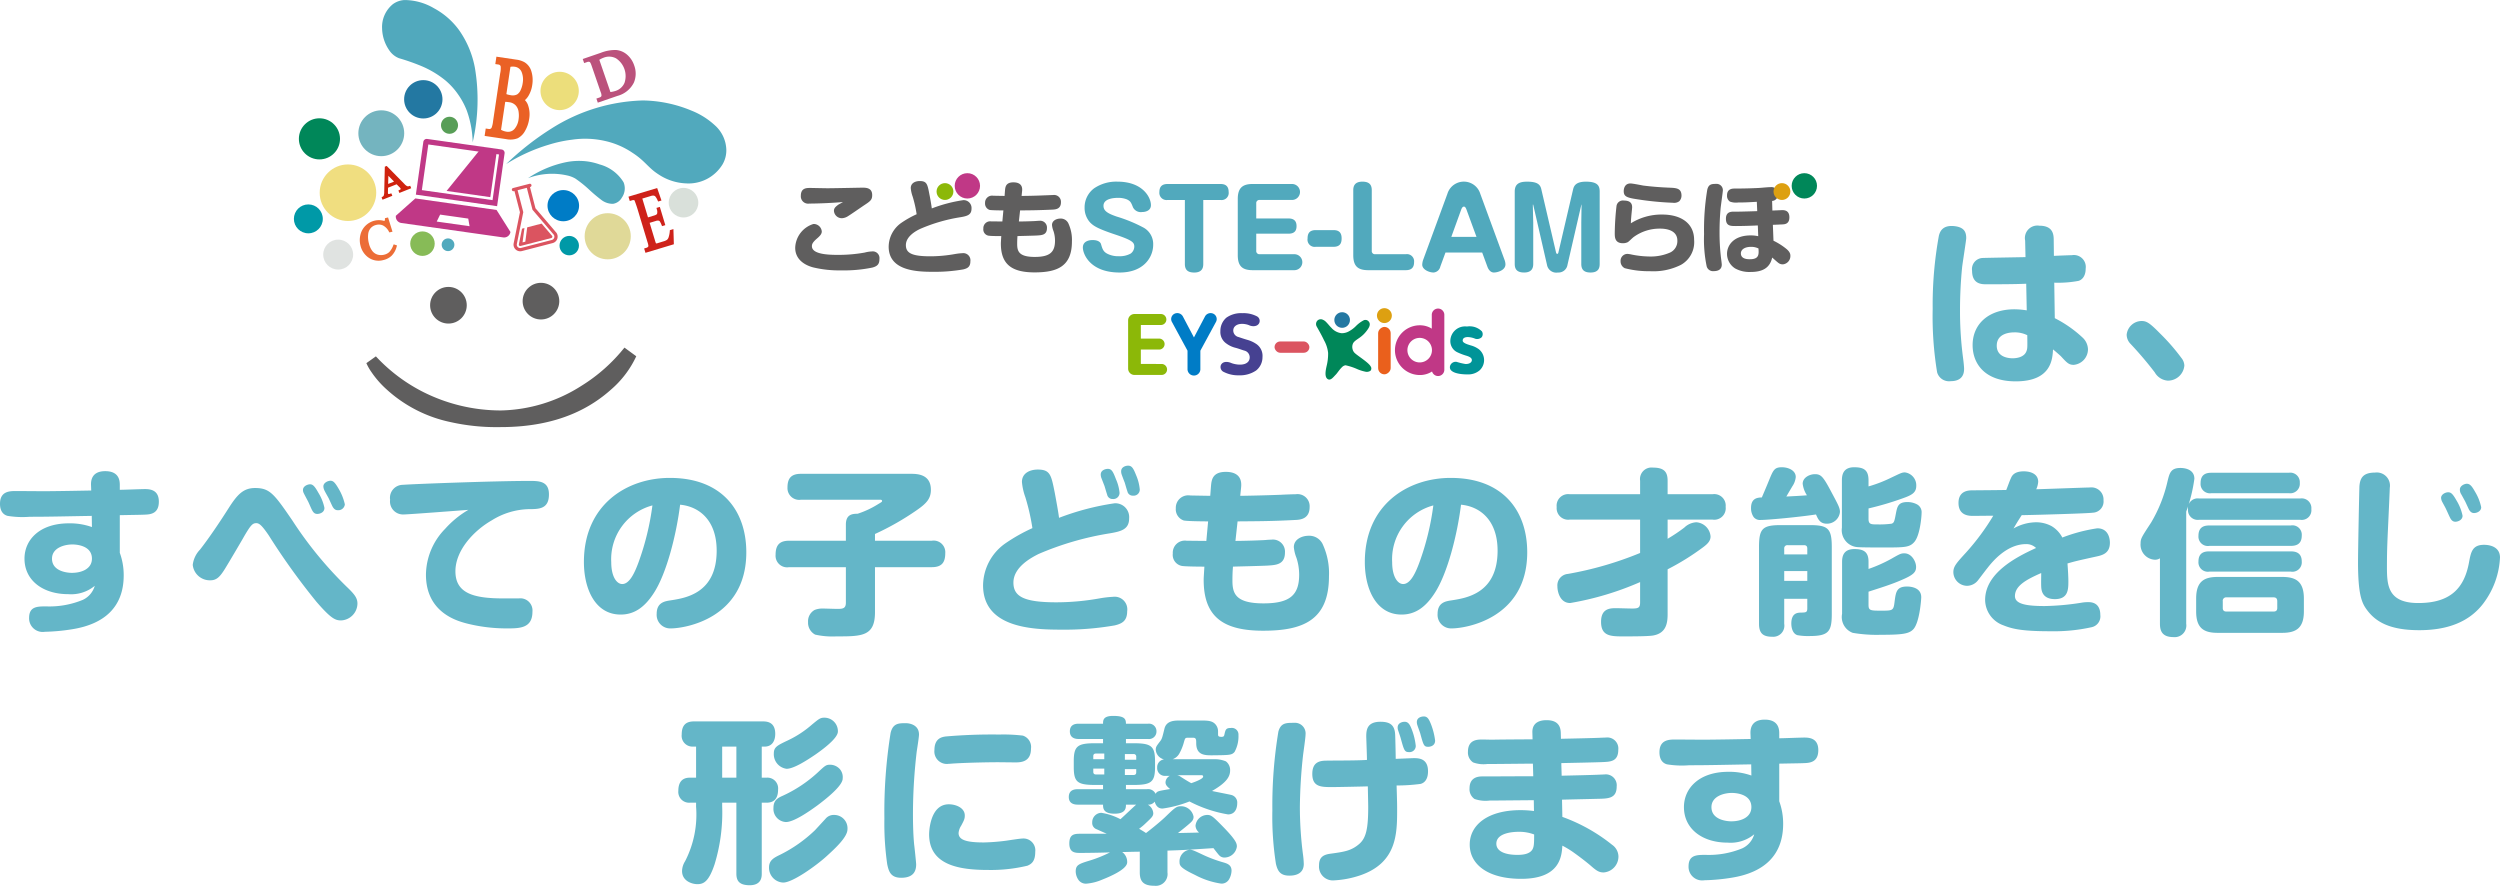<svg xmlns="http://www.w3.org/2000/svg" width="281.72" height="99.814" viewBox="0 0 281.72 99.814">
  <g id="catch" transform="translate(-47.04 -2716.166)">
    <path id="Path_6739" data-name="Path 6739" d="M87.29-12.86c-.78.02-4.66.08-4.88.1a1.252,1.252,0,0,0-1.14,1.44c0,1.52,1.1,1.52,1.6,1.52,1.4,0,3.1,0,4.5-.06l.06,3a9.2,9.2,0,0,0-1.38-.12c-2.92,0-4.72,1.66-4.72,4.04,0,2.02,1.3,4.08,4.86,4.08,4,0,4.14-2.48,4.2-3.6.16.12.82.7.88.76.7.76.9.98,1.46.98a1.765,1.765,0,0,0,1.6-1.76,1.887,1.887,0,0,0-.66-1.36,13.469,13.469,0,0,0-3.08-2.14l-.06-4a12.315,12.315,0,0,0,2.72-.2c.26-.06.82-.38.82-1.38a1.342,1.342,0,0,0-1.54-1.52c-.08,0-1.72.06-2.04.08l-.02-1.72c0-.62-.02-1.68-1.62-1.68a1.408,1.408,0,0,0-1.6,1.68Zm.2,8.8c.02,1.4.02,1.52-.1,1.82-.26.68-1.14.78-1.54.78-.3,0-1.8-.04-1.8-1.42,0-1.4,1.5-1.5,1.98-1.5A3.16,3.16,0,0,1,87.49-4.06ZM79.37-16.34c-1.36-.18-1.7.52-1.84,1.06a43.4,43.4,0,0,0-.7,8.26,38.718,38.718,0,0,0,.5,7.14,1.393,1.393,0,0,0,1.52,1c.94,0,1.52-.42,1.52-1.38,0-.24-.06-.82-.12-1.26a40.187,40.187,0,0,1-.34-5.36c0-1.62.08-3.26.24-4.86.06-.52.46-3.02.46-3.26C80.61-15.72,80.35-16.2,79.37-16.34ZM105.19-.64a1.422,1.422,0,0,0-.32-.84,23.125,23.125,0,0,0-2.42-2.78c-1.18-1.2-1.52-1.4-2.08-1.4a1.709,1.709,0,0,0-1.68,1.54,1.5,1.5,0,0,0,.46,1.06,41.631,41.631,0,0,1,2.7,3.18,1.84,1.84,0,0,0,1.48.94A1.856,1.856,0,0,0,105.19-.64ZM-127.46,16.22c2.16-.04,2.4-.04,2.8-.06.68-.02,1.6-.12,1.6-1.46,0-1.28-.9-1.42-1.56-1.42-.42,0-2.4.08-2.84.08v-.5c0-.42,0-1.6-1.64-1.6s-1.62,1.22-1.6,1.64l.02.54c-2.16.04-3.04.06-5.2.08-.48,0-2.76-.02-3.28-.02-.72,0-1.8.02-1.8,1.44,0,1.02.56,1.28.86,1.36a10.371,10.371,0,0,0,2.5.1c2.18,0,3.44-.04,6.98-.1l.02,1.26a7.366,7.366,0,0,0-2.6-.42c-3.28,0-5,1.84-5,3.98,0,2.44,2.06,4,4.92,4a4.169,4.169,0,0,0,3-.94,2.506,2.506,0,0,1-1.34,1.58,9.9,9.9,0,0,1-4.12.74c-1.02,0-1.94,0-1.94,1.3a1.532,1.532,0,0,0,1.78,1.56,21.971,21.971,0,0,0,3.04-.28c3.7-.58,5.84-2.54,5.84-6.08a7.347,7.347,0,0,0-.44-2.54Zm-5.4,6.5c-.5,0-2.24-.16-2.24-1.6,0-1.22,1.4-1.6,2.3-1.6.32,0,2.2.06,2.2,1.6C-130.6,22.26-131.74,22.72-132.86,22.72Zm20.64-9.56c-1.3,0-1.98.72-2.92,2.18-1.1,1.74-2.34,3.56-3.28,4.76a3,3,0,0,0-.82,1.72,1.935,1.935,0,0,0,1.98,1.74c.7,0,1.08-.38,1.64-1.28.46-.74,1.76-2.96,1.98-3.34.9-1.58,1.12-1.82,1.56-1.82.32,0,.62.22,1.42,1.4a76.258,76.258,0,0,0,5.36,7.46c1.66,1.92,2.14,2.1,2.78,2.1a1.928,1.928,0,0,0,1.84-1.9c0-.66-.38-1.1-1.26-1.94a43.224,43.224,0,0,1-6.06-7.4C-110.08,13.8-110.56,13.16-112.22,13.16Zm6,1.56c.06.12.34.78.42.92.14.26.28.44.6.44.24,0,.8-.14.8-.68a5.218,5.218,0,0,0-.68-1.7c-.4-.72-.62-.96-.94-.96-.26,0-.8.2-.8.64a.773.773,0,0,0,.08.34C-106.66,13.9-106.3,14.56-106.22,14.72Zm2.3-.4c.06.12.36.8.44.94.22.4.48.4.58.4a.737.737,0,0,0,.8-.66,5.981,5.981,0,0,0-.7-1.76c-.42-.72-.62-.9-.92-.9-.28,0-.8.22-.8.64a1.053,1.053,0,0,0,.08.36C-104.4,13.48-104,14.16-103.92,14.32Zm15.74,1.3a10.864,10.864,0,0,0-2.62,2.14,7.5,7.5,0,0,0-2.16,5.16c0,4.32,3.58,5.24,4.66,5.52a18.332,18.332,0,0,0,4.44.54c1.44,0,2.9,0,2.9-1.88a1.37,1.37,0,0,0-1.54-1.5h-1.72c-3.36,0-5.42-.56-5.42-3.06,0-2.34,2.04-4.56,4.1-5.74a8.2,8.2,0,0,1,4.22-1.26c1.14,0,2.22-.04,2.22-1.66,0-1.52-1.14-1.52-2.24-1.52-3.88,0-13.38.36-14.22.44A1.461,1.461,0,0,0-97,14.48a1.467,1.467,0,0,0,1.52,1.66C-94.96,16.14-89.24,15.7-88.18,15.62Zm23.86-.58c2.14.2,4.12,1.74,4.12,5.18,0,4.82-3.52,5.34-5.2,5.6-.66.1-1.56.24-1.56,1.52a1.528,1.528,0,0,0,1.6,1.64c1.56,0,8.5-1.1,8.5-8.58,0-4.68-2.74-8.38-8.62-8.38-4.84,0-9.68,3.02-9.68,9.48,0,2.98,1.24,5.92,4.14,5.92,1.52,0,2.7-.8,3.76-2.46C-65.84,22.76-64.74,18.42-64.32,15.04Zm-3.12.08A30.026,30.026,0,0,1-69,21.52c-.44,1.2-1.02,2.46-1.84,2.46-.62,0-1.24-.82-1.24-2.46A6.272,6.272,0,0,1-67.44,15.12Zm25.08,6.96h6.4c1.08,0,1.52-.48,1.52-1.58a1.31,1.31,0,0,0-1.52-1.4h-6.4v-.76a30.317,30.317,0,0,0,4.7-2.68c1.1-.76,1.6-1.3,1.6-2.3,0-1.8-1.62-1.8-2.26-1.8H-50.7c-1.04,0-1.52.44-1.52,1.54a1.321,1.321,0,0,0,1.52,1.38h8.92c.06,0,.22,0,.22.14,0,.08-.04.12-.42.34a10.349,10.349,0,0,1-2.34,1.1c-.58,0-1.32.06-1.32,1.22V19.1h-6.4c-1.08,0-1.52.5-1.52,1.58a1.306,1.306,0,0,0,1.52,1.4h6.4v4c0,.7-.4.7-1.02.7-.22,0-1.36-.04-1.62-.04a2.344,2.344,0,0,0-.88.16,1.449,1.449,0,0,0-.74,1.36,1.514,1.514,0,0,0,.8,1.42,8.887,8.887,0,0,0,2.38.2c2.88,0,4.36,0,4.36-2.72Zm20.74-5.56c-.06-.56-.36-2.18-.48-2.82-.4-2-.5-2.62-1.92-2.62-.82,0-1.78.36-1.78,1.4a6.7,6.7,0,0,0,.38,1.7,24.286,24.286,0,0,1,.8,3.5,19.476,19.476,0,0,0-3.08,1.74,5.859,5.859,0,0,0-2.48,4.7c0,4.76,5.48,5,8.76,5a32.87,32.87,0,0,0,6.08-.48c.82-.2,1.4-.5,1.4-1.6a1.426,1.426,0,0,0-1.6-1.62,12.347,12.347,0,0,0-1.42.16,27.891,27.891,0,0,1-4.92.46c-3.64,0-4.88-.62-4.88-2.22,0-1.78,2.08-2.84,2.82-3.22a33.677,33.677,0,0,1,8.08-2.34c1.28-.22,2.14-.46,2.14-1.68a1.562,1.562,0,0,0-1.64-1.7A29.137,29.137,0,0,0-21.62,16.52Zm5.12-3.6c.04.12.24.82.3.98a.617.617,0,0,0,.64.5.7.7,0,0,0,.76-.7,4.855,4.855,0,0,0-.4-1.52c-.32-.84-.48-1.18-.92-1.18-.22,0-.8.12-.8.64a1.231,1.231,0,0,0,.06.36C-16.8,12.14-16.56,12.78-16.5,12.92Zm2.28-.38c.04.12.24.84.3.98a.608.608,0,0,0,.64.5.688.688,0,0,0,.76-.68,5.231,5.231,0,0,0-.42-1.64c-.3-.76-.48-1.06-.9-1.06-.22,0-.78.12-.78.64a1.056,1.056,0,0,0,.06.36C-14.52,11.76-14.28,12.4-14.22,12.54ZM-1.5,16.92c2.36-.02,3.88-.02,6.5-.16.54-.02,1.62-.1,1.62-1.46a1.365,1.365,0,0,0-1.56-1.44c-.24,0-1.38.04-1.64.06-2.08.08-4.32.12-4.62.12l.1-.96c.14-1.34-.72-1.74-1.72-1.74-1.54,0-1.62.94-1.68,1.66l-.08,1.04c-.1,0-2.24-.04-2.26-.04a1.4,1.4,0,0,0-1.62,1.44,1.33,1.33,0,0,0,.9,1.38c.38.08,2.14.1,2.74.1l-.2,2.2c-.32,0-1.86-.02-2.22-.02A1.362,1.362,0,0,0-8.8,20.54a1.264,1.264,0,0,0,1.2,1.42c.42.04,1.56.06,2.36.06-.06,1-.08,1.26-.08,1.5,0,4.22,2.28,5.72,6.7,5.72,4.46,0,7.42-1.16,7.42-6.14a7.8,7.8,0,0,0-.66-3.5A1.671,1.671,0,0,0,6.5,18.54c-.72,0-1.66.38-1.66,1.28a4.34,4.34,0,0,0,.3,1.22,6.173,6.173,0,0,1,.3,1.88c0,2.3-1.04,3.24-4.02,3.24-3.18,0-3.5-1.14-3.5-2.58,0-.6.02-1.06.06-1.56.56-.02,3.3-.08,3.92-.12.96-.06,1.94-.12,1.94-1.48A1.358,1.358,0,0,0,2.3,18.98c-.16,0-.48.02-.66.04-1,.06-2.8.1-3.38.1Zm25.18-1.88c2.14.2,4.12,1.74,4.12,5.18,0,4.82-3.52,5.34-5.2,5.6-.66.1-1.56.24-1.56,1.52a1.528,1.528,0,0,0,1.6,1.64c1.56,0,8.5-1.1,8.5-8.58,0-4.68-2.74-8.38-8.62-8.38-4.84,0-9.68,3.02-9.68,9.48,0,2.98,1.24,5.92,4.14,5.92,1.52,0,2.7-.8,3.76-2.46C22.16,22.76,23.26,18.42,23.68,15.04Zm-3.12.08A30.026,30.026,0,0,1,19,21.52c-.44,1.2-1.02,2.46-1.84,2.46-.62,0-1.24-.82-1.24-2.46A6.272,6.272,0,0,1,20.56,15.12Zm26.4,7.2a27.88,27.88,0,0,0,4.02-2.5c.48-.36.82-.7.82-1.2a1.73,1.73,0,0,0-1.6-1.6,2.1,2.1,0,0,0-1.36.6,19.145,19.145,0,0,1-1.88,1.26V16.72h5.06a1.292,1.292,0,0,0,1.48-1.44,1.291,1.291,0,0,0-1.48-1.42H46.96V12.34c0-.96-.36-1.48-1.64-1.48a1.3,1.3,0,0,0-1.46,1.48v1.52H35.94a1.3,1.3,0,0,0-1.48,1.44,1.3,1.3,0,0,0,1.48,1.42h7.92v3.76a38.9,38.9,0,0,1-8.14,2.36,1.293,1.293,0,0,0-1.18,1.4c0,.62.3,1.88,1.44,1.88a33.724,33.724,0,0,0,7.88-2.36v2.28c0,.6-.18.7-.9.7-.26,0-1.54-.04-1.84-.04-.72,0-1.66.08-1.66,1.54,0,1.64,1.12,1.64,2.58,1.64.78,0,2.7,0,3.28-.1,1.38-.24,1.64-1.24,1.64-2.36ZM62.7,25.64v1.08c0,.46-.16.46-.66.48-.42,0-1.14.02-1.14,1.24,0,.4.12,1.12.68,1.3a6.511,6.511,0,0,0,1.36.1c2.14,0,2.52-.48,2.52-2.48V19.82c0-2.1-.42-2.48-2.48-2.48H59.72c-2.08,0-2.46.4-2.46,2.48v8.64c0,1.12.5,1.46,1.5,1.46a1.253,1.253,0,0,0,1.34-1.46V25.64Zm-2.6-5.66a.347.347,0,0,1,.38-.38h1.84c.28,0,.38.14.38.38v.66H60.1Zm2.6,3.64H60.1v-1.1h2.6Zm-5.12-9.4c-.5.02-1.22.08-1.22,1.2a1.759,1.759,0,0,0,.3,1.02.915.915,0,0,0,.8.32c.78,0,4.26-.32,6.22-.62.24.54.46,1.04,1.22,1.04a1.465,1.465,0,0,0,1.48-1.32c0-.44-.18-.78-.92-2.16-.96-1.82-1.2-2.1-1.9-2.1-.6,0-1.38.38-1.38,1.08a3.063,3.063,0,0,0,.48,1.3c-.7.06-1.6.1-2.32.14.24-.42.48-.82.68-1.16a2.208,2.208,0,0,0,.38-1.04c0-.76-.86-1.1-1.56-1.1-.86,0-.98.32-1.48,1.54C58.06,13.1,57.62,14.12,57.58,14.22ZM69.6,15.46a34.114,34.114,0,0,0,3.8-1.12c1.02-.36,1.58-.62,1.58-1.42A1.468,1.468,0,0,0,73.7,11.4c-.34,0-.5.1-1.52.58a15.233,15.233,0,0,1-2.58,1V12.3c0-1.16-.52-1.48-1.62-1.48-1.24,0-1.38.86-1.38,1.48v5.34a1.917,1.917,0,0,0,1.76,2.18c.46.04,2.24.04,2.88.04,2.42,0,2.98,0,3.52-.62.66-.76.82-2.94.82-3.26a1,1,0,0,0-.52-.98A2.339,2.339,0,0,0,74,14.74c-1.08,0-1.16.52-1.32,1.32-.16.86-.2,1.02-.48,1.12a10.467,10.467,0,0,1-1.64.08c-.66,0-.96,0-.96-.62Zm0,9.38c1.3-.42,2.54-.8,3.64-1.28,1.48-.62,1.72-.94,1.72-1.52,0-.56-.48-1.52-1.32-1.52-.38,0-.5.06-1.48.62a16.145,16.145,0,0,1-2.56,1.14v-.82c0-1.16-.62-1.42-1.6-1.42-1.24,0-1.38.84-1.38,1.46v5.84a1.9,1.9,0,0,0,1.2,2.14,16.01,16.01,0,0,0,3.16.22c2.52,0,3.22-.12,3.7-.66.68-.8.86-3.32.86-3.58,0-1.2-1.44-1.2-1.6-1.2-1.18,0-1.26.62-1.4,1.68-.12,1.02-.18,1.04-1.46,1.04-1.24,0-1.48,0-1.48-.64ZM85.12,13.38c-1.18.02-1.44.02-3.78.04-.44,0-1.6.02-1.6,1.42,0,1.46,1.22,1.46,1.66,1.46.32,0,1.9-.02,2.26-.02a26.465,26.465,0,0,1-3.08,4.16c-1.08,1.18-1.42,1.56-1.42,2.2a1.561,1.561,0,0,0,1.52,1.54,1.579,1.579,0,0,0,1.24-.6c.16-.2.88-1.16,1.06-1.38.5-.64,2.14-2.72,4.38-2.72a1.554,1.554,0,0,1,1.12.44c-2.34,1.06-5.74,2.86-5.74,5.86a3.073,3.073,0,0,0,2.08,2.86c1.08.44,2.28.66,5.28.66a19.58,19.58,0,0,0,4.66-.46,1.248,1.248,0,0,0,.96-1.38c0-.74-.3-1.44-1.34-1.44a4.227,4.227,0,0,0-.76.06,28.978,28.978,0,0,1-4.16.38c-2.06,0-3.36-.22-3.36-1.12,0-1.14,1.22-1.84,2.96-2.6,0,.42-.02,1.12,0,1.54.02.32.06,1.4,1.54,1.4,1.52,0,1.52-1.12,1.52-2.04,0-.4-.04-1.2-.1-1.98.92-.26.98-.28,3.16-.76.76-.16,1.62-.36,1.62-1.58,0-.26-.06-1.62-1.42-1.62a18.41,18.41,0,0,0-3.94,1.04,3.251,3.251,0,0,0-1.2-1.28,3.656,3.656,0,0,0-1.76-.44,5.248,5.248,0,0,0-2.54.7c.34-.58.36-.62.92-1.5,2.12-.04,7.54-.2,8.02-.28a1.26,1.26,0,0,0,1.2-1.4,1.363,1.363,0,0,0-1.54-1.44c-.44,0-4.02.14-6.04.2a2.4,2.4,0,0,0,.22-.84c0-.92-.9-1.18-1.62-1.18-1.04,0-1.32.46-1.44.74C85.48,12.4,85.28,13,85.12,13.38Zm33.54,12.24c0-1.96-.94-2.44-2.44-2.44h-7.28c-1.56,0-2.42.54-2.42,2.44v1.44c0,1.86.82,2.42,2.42,2.42h7.28c1.56,0,2.44-.54,2.44-2.42Zm-3,1.06c0,.26-.12.4-.42.4h-5.3c-.3,0-.42-.14-.42-.4v-.76a.384.384,0,0,1,.42-.44h5.3c.32,0,.42.18.42.44ZM105.4,15.82a17.494,17.494,0,0,0,.92-3.7c0-1.22-1.4-1.22-1.58-1.22-1.08,0-1.22.58-1.44,1.48a16.021,16.021,0,0,1-1.86,4.68c-1.06,1.62-1.18,1.8-1.18,2.32a1.7,1.7,0,0,0,1.58,1.86.981.981,0,0,0,.6-.16v7.38c0,.84.28,1.5,1.54,1.5a1.311,1.311,0,0,0,1.42-1.5Zm11.56-2.08a1.074,1.074,0,0,0,1.24-1.16,1.075,1.075,0,0,0-1.24-1.14h-8.7c-.48,0-1.24.08-1.24,1.16a1.056,1.056,0,0,0,1.24,1.14Zm.22,5.94c.52,0,1.24-.12,1.24-1.16a1.056,1.056,0,0,0-1.24-1.14h-9.16c-.48,0-1.24.08-1.24,1.16a1.062,1.062,0,0,0,1.24,1.14Zm0,2.9a1.059,1.059,0,0,0,1.24-1.14c0-1.14-.92-1.14-1.3-1.14h-9.1c-.46,0-1.24.06-1.24,1.14a1.062,1.062,0,0,0,1.24,1.14Zm1.06-5.84a1.086,1.086,0,0,0,1.26-1.2,1.092,1.092,0,0,0-1.26-1.2H106.86a1.1,1.1,0,0,0-1.26,1.22,1.1,1.1,0,0,0,1.26,1.18Zm8.44-5.32c-1.38,0-1.68.64-1.76,1.5-.02.2-.16,7.28-.16,8.58,0,3.66.42,4.6.98,5.36,1,1.38,2.6,2.32,5.92,2.32,3.1,0,5.62-.88,7.24-3.04A9.3,9.3,0,0,0,140.76,21c0-1.4-1.5-1.44-1.8-1.44-1.34,0-1.48.84-1.7,2.02-.54,2.9-2.12,4.54-5.7,4.54-3.46,0-3.54-2.02-3.54-4.08,0-2.12.06-3,.18-5.68.02-.4.14-3.02.14-3.22A1.484,1.484,0,0,0,126.68,11.42Zm8.02,4.16c.1.2.36.8.44.94.2.4.44.44.6.44.22,0,.8-.16.8-.68a5.267,5.267,0,0,0-.66-1.68c-.42-.74-.62-.96-.96-.96-.32,0-.8.24-.8.64a1.357,1.357,0,0,0,.08.34C134.26,14.76,134.62,15.38,134.7,15.58Zm2.12-.94c.06.12.36.78.44.94.22.4.48.4.58.4.34,0,.8-.22.8-.66a5.507,5.507,0,0,0-.68-1.72c-.34-.6-.56-.92-.94-.92-.28,0-.78.24-.78.64a.959.959,0,0,0,.1.46C136.44,13.94,136.74,14.5,136.82,14.64ZM-55.12,42.3h.32c.78,0,1.2-.56,1.2-1.44,0-1.3-.88-1.4-1.38-1.4h-7.78c-.92,0-1.38.44-1.38,1.48a1.217,1.217,0,0,0,1.2,1.36h.42v3.5h-.7c-1.02,0-1.3.7-1.3,1.48a1.218,1.218,0,0,0,1.3,1.34h.7v.44a11.479,11.479,0,0,1-1.24,6.16,2.138,2.138,0,0,0-.34,1.1c0,1.14,1.14,1.48,1.72,1.48.7,0,1.28-.26,1.94-2.22A19.937,19.937,0,0,0-59.58,49v-.38h1.6V56.6c0,.78.28,1.32,1.5,1.32,1.36,0,1.36-.98,1.36-1.32V48.62h.54c1.06,0,1.3-.74,1.3-1.48a1.209,1.209,0,0,0-1.3-1.34h-.54Zm-2.86,3.5h-1.6V42.3h1.6Zm11.44-5.2a1.52,1.52,0,0,0-1.52-1.56c-.46,0-.6.12-1.38.76a11.609,11.609,0,0,1-2.74,1.8c-1.22.58-1.58.76-1.58,1.48a1.653,1.653,0,0,0,1.44,1.72c.82,0,2.32-.98,3.18-1.56C-48.24,42.62-46.54,41.36-46.54,40.6Zm-2.58,11.12a15.747,15.747,0,0,1-3.92,2.76c-.7.34-1.26.62-1.26,1.44a1.666,1.666,0,0,0,1.6,1.7c1.06,0,3.72-1.9,4.92-3,.92-.84,2.32-2.12,2.32-3A1.5,1.5,0,0,0-46.96,50a1.192,1.192,0,0,0-.98.44ZM-46,45.9a1.4,1.4,0,0,0-.3-1.04,1.488,1.488,0,0,0-1.12-.52c-.46,0-.56.1-1.44.92a15.009,15.009,0,0,1-3.9,2.58c-.54.24-1.04.5-1.04,1.36a1.48,1.48,0,0,0,1.4,1.6c.9,0,2.6-1.18,3.56-1.88C-47.88,48.2-46,46.72-46,45.9Zm7.12-6.24c-.8,0-1.46,0-1.72,1.1a56.123,56.123,0,0,0-.7,9.64,32.316,32.316,0,0,0,.32,5.16c.18.86.42,1.52,1.58,1.52,1.52,0,1.68-.92,1.68-1.52,0-.16-.18-1.9-.22-2.18-.14-1.36-.14-2.98-.14-3.64a60.707,60.707,0,0,1,.42-6.86c.04-.28.26-1.64.26-1.94C-37.4,39.8-38.54,39.66-38.88,39.66Zm14.1,2.86a1.343,1.343,0,0,0-.92-1.46,18.444,18.444,0,0,0-2.66-.12,60.563,60.563,0,0,0-6.06.22c-.36.06-1.24.18-1.24,1.52a1.406,1.406,0,0,0,1.6,1.56c.14,0,.54-.04.6-.04,1.7-.1,4.04-.14,4.92-.14.3,0,1.72.02,2.04.02C-25.74,44.08-24.78,43.92-24.78,42.52Zm.48,11.64a1.338,1.338,0,0,0-1.46-1.5c-.26,0-1.52.2-1.8.24a22.991,22.991,0,0,1-2.52.2c-1.98,0-2.86-.28-2.86-1.06a1.8,1.8,0,0,1,.3-.84c.34-.64.4-.78.4-1.14,0-.86-1-1.26-1.8-1.26-2.22,0-2.22,3.36-2.22,3.38,0,3.46,3.34,4.02,6.66,4.02a17.658,17.658,0,0,0,4.42-.48C-24.7,55.52-24.3,55.2-24.3,54.16Zm14.9-.14c1.7-.06,1.86-.06,5.18-.28.08.1.52.68.64.8a.792.792,0,0,0,.64.26,1.418,1.418,0,0,0,1.36-1.24c0-.4-.14-.82-2-2.68C-4.3,50.16-4.52,50-4.9,50a1.346,1.346,0,0,0-1.34,1.22,1.064,1.064,0,0,0,.4.76c-.4.02-.6.02-2.38.06.3-.24.66-.52,1.04-.84.52-.44.72-.6.72-1a1.435,1.435,0,0,0-1.42-1.18c-.52,0-.7.18-1.78,1.22-.76.72-2,1.68-2.16,1.8-.2-.14-.4-.26-.78-.48a6.669,6.669,0,0,0,.74-.62c.68-.64.86-.8.86-1.14a1.2,1.2,0,0,0-.62-.96.88.88,0,0,0,.78-.34c.22.78.72.78.9.78a13.3,13.3,0,0,0,3.02-.8,14.62,14.62,0,0,0,4.34,1.46c1.04,0,1.04-1.14,1.04-1.24a.884.884,0,0,0-.7-.96c-.14-.04-1.8-.36-2.14-.44,1.64-.94,2.04-1.62,2.04-2.32a1.226,1.226,0,0,0-.48-1.02,3.313,3.313,0,0,0-1.38-.24H-8.82a1.4,1.4,0,0,0,.8-.72,5.449,5.449,0,0,0,.44-1.08c.16-.56.16-.62.48-.62h.6c.34,0,.34.24.34.6,0,1.36.94,1.38,1.78,1.38,2-.02,2.22-.02,2.54-.38A3.65,3.65,0,0,0-1.4,41a.749.749,0,0,0-.86-.8c-.56,0-.6.2-.72.72-.04.18-.06.28-.34.28-.38,0-.38-.12-.38-.34v-.3a1.185,1.185,0,0,0-.32-.8c-.34-.36-.8-.4-1.58-.4H-8c-.58,0-1.52,0-1.74.92-.26,1.06-.28,1.16-.52,1.46-.38.5-.46.6-.46.92a1.2,1.2,0,0,0,.94,1.08.879.879,0,0,0-.78.92.872.872,0,0,0,.9.94h.52a.848.848,0,0,0-.48.72c0,.3.18.48.52.76-1.44.24-1.44.24-1.64.54a.925.925,0,0,0-.98-.52h-2.36v-.48h.84c2.04,0,2.44-.34,2.44-2.04v-.62c0-1.74-.44-2.04-2.44-2.04h-.84v-.48h2.48a.843.843,0,0,0,.96-.86.846.846,0,0,0-.96-.86h-2.48c0-.54-.16-.88-1.44-.88-1.14,0-1.14.5-1.14.88h-2.78c-.36,0-.96.1-.96.86,0,.72.56.86.96.86h2.78v.48h-.88c-2,0-2.42.32-2.42,2.04v.62c0,1.72.4,2.04,2.42,2.04h.88v.48h-2.82c-.26,0-1.04,0-1.04.88,0,.86.8.86,1.04.86h2.82c0,.38,0,1.02,1.3,1.02,1.28,0,1.28-.66,1.28-1.02h1.16c-.1.06-1.5,1.4-1.78,1.64a6.878,6.878,0,0,0-2.16-.72,1.057,1.057,0,0,0-1.02,1.08.748.748,0,0,0,.52.78c.3.14.8.36,1.12.5H-19.2c-.72,0-1.26.06-1.26,1.1,0,1.06.68,1.06,1.28,1.06.74,0,2.08-.02,3.3-.06a14.116,14.116,0,0,1-2.28.92c-1.24.38-1.58.5-1.58,1.24a1.724,1.724,0,0,0,.34.98,1.012,1.012,0,0,0,.9.38,5.6,5.6,0,0,0,1.72-.44c2.84-1.12,2.84-1.78,2.84-2a1.374,1.374,0,0,0-.56-1.12c.44,0,.6-.02,1.98-.04v2.34c0,.98.38,1.5,1.64,1.5a1.327,1.327,0,0,0,1.48-1.5Zm-8.36-10.3v-.34c0-.22.12-.3.32-.3h.92v.64Zm1.24,1.72h-.92c-.2,0-.32-.08-.32-.3v-.36h1.24Zm2.32-2.3h.96a.28.28,0,0,1,.32.3v.34H-14.2Zm1.28,1.7v.36c0,.18-.08.3-.32.3h-.96v-.66Zm7.34.68c.06,0,.2,0,.2.16,0,.26-.92.6-1.34.74-.26-.14-.6-.34-1.22-.74a.91.91,0,0,0-.38-.16Zm-2.46,9.8c0,.38.1.66,1.74,1.44a9.05,9.05,0,0,0,2.96.98.971.971,0,0,0,.9-.52,2.07,2.07,0,0,0,.26-.94c0-.64-.48-.8-.88-.92a15.03,15.03,0,0,1-2.32-.86c-1.1-.52-1.24-.58-1.54-.58A1.324,1.324,0,0,0-8.04,55.32Zm24.46-8.64a20.261,20.261,0,0,0,2.72-.18c.82-.24.82-1.2.82-1.42,0-1.46-1.06-1.48-1.6-1.48-.16,0-1.52.06-2.04.08,0-.38-.04-2.26-.06-2.68-.04-1.12-.56-1.5-1.66-1.5-1.48,0-1.6.88-1.6,1.64,0,.14.08,2.24.08,2.66-1.26.08-3.3.06-4.56.08-.88,0-1.6.24-1.6,1.5,0,1.48,1.02,1.48,2.24,1.48.58,0,3.38-.06,4.02-.08,0,.34.04,1.94.04,2.32,0,2.38-.22,3.48-1,4.16-.92.8-1.74.9-3.34,1.12-.78.12-1.2.44-1.2,1.3a1.562,1.562,0,0,0,1.56,1.7,10.979,10.979,0,0,0,3.04-.56c4.14-1.4,4.2-4.64,4.2-7.36C16.48,48.86,16.48,48.64,16.42,46.68ZM4.86,39.62c-.9,0-1.48,0-1.76.98a51.02,51.02,0,0,0-.68,8.88,34.468,34.468,0,0,0,.4,6.02c.2.86.52,1.34,1.52,1.34.42,0,1.62-.06,1.62-1.32a9.692,9.692,0,0,0-.1-1.14,41.938,41.938,0,0,1-.34-5.24,57.337,57.337,0,0,1,.36-5.88c.04-.34.28-1.96.28-2.32A1.2,1.2,0,0,0,4.86,39.62Zm12.04,1.8c.36,1.3.42,1.5.92,1.5a.7.7,0,0,0,.76-.7,7.216,7.216,0,0,0-.46-1.88c-.22-.58-.42-.84-.8-.84-.16,0-.78.08-.78.64a.808.808,0,0,0,.06.34C16.62,40.56,16.84,41.18,16.9,41.42Zm2.18-.62c.38,1.38.42,1.52.92,1.52.06,0,.76-.02.76-.7a7.627,7.627,0,0,0-.48-1.88c-.24-.6-.42-.84-.8-.84-.14,0-.78.06-.78.64a1.109,1.109,0,0,0,.06.34C18.8,40.02,19.04,40.66,19.08,40.8Zm15.9,3.36c.68-.02,4-.08,4.74-.12.82-.04,1.68-.08,1.68-1.38A1.243,1.243,0,0,0,40,41.28c-.14,0-.54.02-.58.02-.64.04-3.78.1-4.48.12l-.02-.7c-.04-1.14-.8-1.4-1.62-1.4-.58,0-1.62.16-1.58,1.4l.02.76c-.66,0-3.82.02-4.54.04-.16,0-.92-.02-1.1-.02-.56,0-1.64,0-1.64,1.38a1.338,1.338,0,0,0,.58,1.2,3.406,3.406,0,0,0,1.6.18h.48c.68,0,3.92-.04,4.66-.04l.04,1.42c-1.6,0-4.16.02-5.76.02-.82,0-1.42.36-1.42,1.34a1.321,1.321,0,0,0,.56,1.2,3.766,3.766,0,0,0,1.7.18c.72,0,4.18-.04,4.98-.04l.02,1.22a11.256,11.256,0,0,0-1.52-.1c-3.7,0-5.72,1.68-5.72,3.88,0,2.24,2.04,3.86,5.8,3.86,4.4,0,4.56-2.56,4.64-3.74a11.026,11.026,0,0,1,1.14.68c.88.62,1.74,1.3,2.08,1.6.68.6.96.74,1.44.74a1.8,1.8,0,0,0,1.66-1.82,1.651,1.651,0,0,0-.72-1.3,19.453,19.453,0,0,0-5.6-3.14l-.04-1.94c.6-.02,3.5-.08,4.14-.1,1.14-.02,2.02-.08,2.02-1.38a1.229,1.229,0,0,0-1.4-1.36c-.14,0-.48.02-.56.02-.6.04-3.58.1-4.24.12ZM31.92,52.2c0,1.06-.02,1.38-.2,1.7-.32.52-1.08.6-1.68.6-1.44,0-2.38-.42-2.38-1.26,0-1.26,1.98-1.34,2.52-1.34A4.758,4.758,0,0,1,31.92,52.2Zm27.62-7.98c2.16-.04,2.4-.04,2.8-.06.68-.02,1.6-.12,1.6-1.46,0-1.28-.9-1.42-1.56-1.42-.42,0-2.4.08-2.84.08v-.5c0-.42,0-1.6-1.64-1.6s-1.62,1.22-1.6,1.64l.02.54c-2.16.04-3.04.06-5.2.08-.48,0-2.76-.02-3.28-.02-.72,0-1.8.02-1.8,1.44,0,1.02.56,1.28.86,1.36a10.371,10.371,0,0,0,2.5.1c2.18,0,3.44-.04,6.98-.1l.02,1.26a7.366,7.366,0,0,0-2.6-.42c-3.28,0-5,1.84-5,3.98,0,2.44,2.06,4,4.92,4a4.169,4.169,0,0,0,3-.94,2.506,2.506,0,0,1-1.34,1.58,9.9,9.9,0,0,1-4.12.74c-1.02,0-1.94,0-1.94,1.3a1.532,1.532,0,0,0,1.78,1.56,21.972,21.972,0,0,0,3.04-.28c3.7-.58,5.84-2.54,5.84-6.08a7.347,7.347,0,0,0-.44-2.54Zm-5.4,6.5c-.5,0-2.24-.16-2.24-1.6,0-1.22,1.4-1.6,2.3-1.6.32,0,2.2.06,2.2,1.6C56.4,50.26,55.26,50.72,54.14,50.72Z" transform="translate(188 2758)" fill="#64b6c8"/>
    <g id="logo" transform="translate(80.158 2716.166)">
      <g id="Group_84" data-name="Group 84" transform="translate(0 0)">
        <path id="Path_415" data-name="Path 415" d="M151.549,565.171A19.412,19.412,0,0,1,156.312,563a14.889,14.889,0,0,1,2.684-.58,10.115,10.115,0,0,1,3.663.137,8.981,8.981,0,0,1,3.114,1.333c1.428.919,1.767,1.676,2.884,2.4a6.036,6.036,0,0,0,3.146,1.055,4.49,4.49,0,0,0,4.133-2.141,3.126,3.126,0,0,0,.426-1.641,3.83,3.83,0,0,0-1.271-2.745,8.524,8.524,0,0,0-2.653-1.672A14.74,14.74,0,0,0,166.966,558a20.235,20.235,0,0,0-10.266,3.137A31.513,31.513,0,0,0,151.549,565.171Z" transform="translate(-127.632 -546.68)" fill="#51a9bd"/>
        <path id="Path_416" data-name="Path 416" d="M157.4,576.014a12.158,12.158,0,0,1,4.305-1.8,7.445,7.445,0,0,1,2.4-.074,7.013,7.013,0,0,1,1.35.333,4.528,4.528,0,0,1,2.7,2.011,1.81,1.81,0,0,1-.2,1.741,1.361,1.361,0,0,1-.995.689,2.115,2.115,0,0,1-1.328-.456,17.777,17.777,0,0,1-1.416-1.2,13.361,13.361,0,0,0-1.494-1.191,3.164,3.164,0,0,0-.875-.34,7.724,7.724,0,0,0-4.451.292Z" transform="translate(-131.005 -555.945)" fill="#51a9bd"/>
        <path id="Path_417" data-name="Path 417" d="M128.768,547.32a21.379,21.379,0,0,0,.253-8.372,10.8,10.8,0,0,0-1.783-4.263,8.41,8.41,0,0,0-2.843-2.478,6.6,6.6,0,0,0-3.289-.919,2.415,2.415,0,0,0-1.33.465,3.312,3.312,0,0,0-1.217,2.739,4.494,4.494,0,0,0,.824,2.485,2.355,2.355,0,0,0,1.078.865,23.958,23.958,0,0,1,2.625.927,11,11,0,0,1,2.634,1.6,8,8,0,0,1,1.362,1.494,8.565,8.565,0,0,1,1.022,1.883A11.257,11.257,0,0,1,128.768,547.32Z" transform="translate(-108.62 -531.284)" fill="#51a9bd"/>
        <path id="Path_418" data-name="Path 418" d="M143.459,623.73l1.333.975a11.164,11.164,0,0,1-2.826,3.739c-2.073,1.851-5.75,4.244-12.45,4.244a23.635,23.635,0,0,1-5.694-.574,15.328,15.328,0,0,1-7.141-3.653,10.683,10.683,0,0,1-1.736-1.98,5.732,5.732,0,0,1-.568-1l1.073-.765a18.975,18.975,0,0,0,5.164,3.93,19.492,19.492,0,0,0,8.93,2.166,17.452,17.452,0,0,0,9.069-2.776A18.929,18.929,0,0,0,143.459,623.73Z" transform="translate(-106.21 -584.559)" fill="#5f5e5e"/>
        <circle id="Ellipse_4" data-name="Ellipse 4" cx="2.065" cy="2.065" r="2.065" transform="translate(15.35 32.332)" fill="#5f5e5e"/>
        <circle id="Ellipse_5" data-name="Ellipse 5" cx="0.717" cy="0.717" r="0.717" transform="translate(16.653 26.864)" fill="#51a9bd"/>
        <circle id="Ellipse_6" data-name="Ellipse 6" cx="1.095" cy="1.095" r="1.095" transform="translate(29.933 26.584)" fill="#0099a7"/>
        <ellipse id="Ellipse_7" data-name="Ellipse 7" cx="1.779" cy="1.758" rx="1.779" ry="1.758" transform="translate(28.579 21.418)" fill="#007cc6"/>
        <circle id="Ellipse_8" data-name="Ellipse 8" cx="0.962" cy="0.962" r="0.962" transform="translate(16.575 13.155)" fill="#589e57"/>
        <circle id="Ellipse_9" data-name="Ellipse 9" cx="2.584" cy="2.584" r="2.584" transform="translate(7.264 12.431)" fill="#74b4bf"/>
        <circle id="Ellipse_10" data-name="Ellipse 10" cx="3.186" cy="3.186" r="3.186" transform="translate(2.907 18.531)" fill="#f0de80"/>
        <circle id="Ellipse_11" data-name="Ellipse 11" cx="2.6" cy="2.6" r="2.6" transform="translate(32.764 24.024)" fill="#e0d998"/>
        <circle id="Ellipse_12" data-name="Ellipse 12" cx="1.667" cy="1.667" r="1.667" transform="translate(42.239 21.173)" fill="#d9e0da"/>
        <circle id="Ellipse_13" data-name="Ellipse 13" cx="2.065" cy="2.065" r="2.065" transform="translate(25.777 31.871)" fill="#5f5e5e"/>
        <circle id="Ellipse_14" data-name="Ellipse 14" cx="1.686" cy="1.686" r="1.686" transform="translate(3.305 27.003)" fill="#e0e3e1"/>
        <circle id="Ellipse_15" data-name="Ellipse 15" cx="1.381" cy="1.381" r="1.381" transform="translate(13.108 26.077)" fill="#87bb57"/>
        <circle id="Ellipse_16" data-name="Ellipse 16" cx="2.161" cy="2.161" r="2.161" transform="translate(12.422 9.029)" fill="#2378a2"/>
        <circle id="Ellipse_17" data-name="Ellipse 17" cx="2.16" cy="2.16" r="2.16" transform="translate(27.787 8.089)" fill="#ecde7b"/>
        <circle id="Ellipse_18" data-name="Ellipse 18" cx="1.629" cy="1.629" r="1.629" transform="translate(0 23.035)" fill="#0099a7"/>
        <circle id="Ellipse_19" data-name="Ellipse 19" cx="2.317" cy="2.317" r="2.317" transform="translate(0.562 13.33)" fill="#008759"/>
        <g id="Group_83" data-name="Group 83" transform="translate(11.484 15.651)">
          <path id="Path_419" data-name="Path 419" d="M128.382,568.553l-.843,5.952,9.155,1.3.843-5.952a.384.384,0,0,0-.327-.435l-8.393-1.189A.385.385,0,0,0,128.382,568.553Zm7.8,6.57-7.967-1.128.729-5.144,7.966,1.128Z" transform="translate(-125.279 -568.222)" fill="#c03886"/>
          <g id="Group_82" data-name="Group 82" transform="translate(0 1.146)">
            <path id="Path_420" data-name="Path 420" d="M133.56,585.363l-9.155-1.3-2.191,1.951h0a.722.722,0,0,0,.614.816l11.481,1.626a.722.722,0,0,0,.816-.614h0Zm-6.743,1.306.383-.784,3.169.449.15.86Z" transform="translate(-122.206 -578.499)" fill="#c03886"/>
            <path id="Path_421" data-name="Path 421" d="M141.326,571.5l-.686,4.847-4.927-.7,3.823-4.718,1.933.274" transform="translate(-129.99 -570.927)" fill="#c03886"/>
          </g>
        </g>
        <path id="Path_422" data-name="Path 422" d="M121.316,577.7a1.034,1.034,0,0,1-.322-.257L119,575.415l-.211.084-.067,2.82a1.24,1.24,0,0,1-.064.46s-.02.042-.155.125l-.08.049.108.269,1.105-.441-.111-.278-.1.031a.488.488,0,0,1-.227.042c-.03-.009-.034-.02-.036-.024a.637.637,0,0,1-.02-.232l.012-.453.966-.386.284.288a.806.806,0,0,1,.176.221.046.046,0,0,1-.006.045s-.027.042-.156.1l-.1.044.112.281,1.332-.532-.111-.279-.1.033A.372.372,0,0,1,121.316,577.7Zm-2.151-.256.025-.917.641.651Z" transform="translate(-108.543 -556.716)" fill="#cf220e"/>
        <path id="Path_423" data-name="Path 423" d="M150.692,551.735a1.548,1.548,0,0,0-.321-.484,1.961,1.961,0,0,0,.378-.444,3.263,3.263,0,0,0,.448-1.268,3.378,3.378,0,0,0-.1-1.538,1.771,1.771,0,0,0-.764-1.013,2.553,2.553,0,0,0-.942-.3l-2.233-.332-.124.834.353.052a.29.29,0,0,1,.253.208,2.56,2.56,0,0,1-.057.785l-.8,5.377a2.863,2.863,0,0,1-.161.736.284.284,0,0,1-.315.157l-.353-.053-.124.834,2.422.36a2.3,2.3,0,0,0,1.3-.094,1.972,1.972,0,0,0,.837-.836,3.724,3.724,0,0,0,.458-1.322A3.1,3.1,0,0,0,150.692,551.735Zm-.569-2.415a2.817,2.817,0,0,1-.233.8,1.1,1.1,0,0,1-.394.488,1.087,1.087,0,0,1-.731.088,2.489,2.489,0,0,1-.351-.076c-.047-.014-.091-.029-.132-.046l.456-3.071a1.273,1.273,0,0,1,.471-.014.968.968,0,0,1,.806.633A2.273,2.273,0,0,1,150.123,549.32Zm-1.972,2.128.085,0c.1.006.225.02.367.041a1.2,1.2,0,0,1,.736.368,1.314,1.314,0,0,1,.317.694,2.855,2.855,0,0,1,0,.866,2.061,2.061,0,0,1-.436,1.055.953.953,0,0,1-.926.337,1.849,1.849,0,0,1-.613-.211Z" transform="translate(-124.337 -539.97)" fill="#ea6125"/>
        <path id="Path_424" data-name="Path 424" d="M116.4,592.256a2.177,2.177,0,0,1-.453.757,1.271,1.271,0,0,1-.574.292,1.391,1.391,0,0,1-.758-.017,1.172,1.172,0,0,1-.589-.427,2.239,2.239,0,0,1-.369-.833,2.789,2.789,0,0,1-.077-1.073,1.218,1.218,0,0,1,.307-.676,1.2,1.2,0,0,1,.592-.33,1.138,1.138,0,0,1,.771.062,1.609,1.609,0,0,1,.658.684l.056.1.352-.084-.5-1.605-.352.084v.118a.334.334,0,0,1-.033.165.051.051,0,0,1-.029.022.543.543,0,0,1-.125-.022,2.064,2.064,0,0,0-.964-.007,2.185,2.185,0,0,0-1.018.554,2.125,2.125,0,0,0-.586,1.013,2.486,2.486,0,0,0-.005,1.222,2.3,2.3,0,0,0,.758,1.258,1.981,1.981,0,0,0,1.826.394,1.956,1.956,0,0,0,.953-.51,2.286,2.286,0,0,0,.545-1l.039-.134-.369-.129Z" transform="translate(-105.205 -564.603)" fill="#ec6d37"/>
        <path id="Path_425" data-name="Path 425" d="M175.677,544.575a4.441,4.441,0,0,0-1.717.314l-2.036.7.158.46.34-.117a.356.356,0,0,1,.3,0s.08.056.2.41l1.02,2.965a.975.975,0,0,1,.094.425c-.015.058-.055.143-.235.2l-.34.117.158.46,2.219-.763a2.887,2.887,0,0,0,1.849-1.5,2.613,2.613,0,0,0,.036-1.928,2.729,2.729,0,0,0-.813-1.225A2.153,2.153,0,0,0,175.677,544.575Zm0,.94a2.39,2.39,0,0,1,.951,2.766,1.626,1.626,0,0,1-1.01.905,3.139,3.139,0,0,1-.575.127l-1.25-3.634a2.67,2.67,0,0,1,.5-.244A1.665,1.665,0,0,1,175.678,545.515Z" transform="translate(-139.374 -538.94)" fill="#bb527c"/>
        <path id="Path_426" data-name="Path 426" d="M188.75,586.033l-.01.108a2.872,2.872,0,0,1-.144.729.6.6,0,0,1-.171.252,1.327,1.327,0,0,1-.417.18l-.651.2a.369.369,0,0,1-.151.026.051.051,0,0,1-.025-.016,2.308,2.308,0,0,1-.112-.325l-.6-1.978.7-.212a.6.6,0,0,1,.312-.035.261.261,0,0,1,.139.087,2.2,2.2,0,0,1,.187.383l.063.148.367-.111-.62-2.057-.378.114.044.171a.821.821,0,0,1,.021.5c-.011.024-.066.108-.321.185l-.7.212-.639-2.12.914-.275a.952.952,0,0,1,.361-.063.355.355,0,0,1,.192.1,1.859,1.859,0,0,1,.253.434l.066.137.373-.113-.486-1.409-3.233.975.147.489.276-.083a.306.306,0,0,1,.258.011c.009.01.236.635.343.99l1.122,3.719a1.922,1.922,0,0,1,.1.419.123.123,0,0,1-.031.09l0,0a.348.348,0,0,1-.173.12l-.276.083.148.489,3.2-.965-.049-1.71Z" transform="translate(-146.381 -560.097)" fill="#ce221a"/>
      </g>
      <g id="Group_85" data-name="Group 85" transform="translate(24.576 20.702)">
        <path id="Path_427" data-name="Path 427" d="M158.07,585.626l-2.32-2.72-.619-2.389.049-.013a.184.184,0,0,0-.092-.355l-1.846.478a.184.184,0,1,0,.092.355l.049-.013.619,2.389-.708,3.5a.751.751,0,0,0,.924.876l3.469-.9a.751.751,0,0,0,.383-1.214Zm-.206.6a.377.377,0,0,1-.27.256l-3.469.9a.384.384,0,0,1-.472-.448l.725-3.587-.64-2.471,1.037-.269.64,2.471,2.375,2.784A.376.376,0,0,1,157.865,586.229Z" transform="translate(-153.104 -580.143)" fill="#db5460"/>
        <path id="Path_428" data-name="Path 428" d="M155.117,593.275a.154.154,0,0,1-.189-.18l.358-1.772.273-.071-.213,1.616.311-.081.213-1.615,1.622-.42,1.173,1.375a.154.154,0,0,1-.078.249Z" transform="translate(-154.153 -586.257)" fill="#db5460"/>
      </g>
      <g id="Group_89" data-name="Group 89" transform="translate(56.492 19.515)">
        <g id="Group_86" data-name="Group 86" transform="translate(0 0.886)">
          <path id="Path_429" data-name="Path 429" d="M237.126,590.2a15.862,15.862,0,0,1-3.538.318,12.483,12.483,0,0,1-3.152-.341c-.408-.112-2.008-.589-2.008-2.211a2.907,2.907,0,0,1,2.053-2.677.916.916,0,0,1,.942.85c0,.272-.205.5-.534.783-.555.475-.578.691-.578.872,0,.93,1.917.976,2.914.976a16.565,16.565,0,0,0,3.04-.261,3.561,3.561,0,0,1,.793-.125.756.756,0,0,1,.863.839C237.921,589.817,237.693,590.044,237.126,590.2Zm-7.088-7.213a.826.826,0,0,1-.975-.873c0-.885.635-.885,1.066-.885.125,0,1.644.034,1.961.034.612,0,3.8-.067,3.913-.067.487,0,1.1.056,1.1.838,0,.556-.226.7-.975,1.192-.283.193-1.542,1.065-1.8,1.213a1.362,1.362,0,0,1-.635.2.887.887,0,0,1-.9-.839c0-.272.159-.442.5-.692.079-.045.442-.238.511-.294C232.806,582.911,231.06,582.99,230.039,582.99Z" transform="translate(-228.428 -580.45)" fill="#5f5e5e"/>
          <path id="Path_430" data-name="Path 430" d="M261.7,581.585a.886.886,0,0,1,.93.964c0,.693-.488.828-1.214.953a18.628,18.628,0,0,0-4.582,1.327c-.419.2-1.6.816-1.6,1.825,0,.908.7,1.258,2.766,1.258a15.816,15.816,0,0,0,2.789-.26,6.972,6.972,0,0,1,.805-.091.809.809,0,0,1,.908.919c0,.623-.329.793-.794.907a18.654,18.654,0,0,1-3.447.272c-1.86,0-4.967-.136-4.967-2.836a3.323,3.323,0,0,1,1.405-2.665,11.051,11.051,0,0,1,1.747-.986A13.771,13.771,0,0,0,256,581.19a3.783,3.783,0,0,1-.216-.964c0-.59.544-.794,1.009-.794.806,0,.874.352,1.089,1.486.079.363.238,1.281.272,1.6A16.479,16.479,0,0,1,261.7,581.585Z" transform="translate(-242.762 -579.431)" fill="#5f5e5e"/>
          <path id="Path_431" data-name="Path 431" d="M282.468,584.191c.328,0,1.35-.022,1.917-.056.1-.012.283-.023.374-.023a.77.77,0,0,1,.874.816c0,.772-.556.805-1.1.839-.351.023-1.905.057-2.222.068-.022.284-.034.544-.034.885,0,.816.182,1.463,1.985,1.463,1.69,0,2.279-.533,2.279-1.837a3.5,3.5,0,0,0-.17-1.067,2.443,2.443,0,0,1-.17-.692c0-.51.533-.726.941-.726a.947.947,0,0,1,.93.6,4.419,4.419,0,0,1,.374,1.984c0,2.824-1.678,3.481-4.207,3.481-2.506,0-3.8-.85-3.8-3.243,0-.136.011-.283.045-.85-.453,0-1.1,0-1.338-.034a.709.709,0,0,1-.681-.805.772.772,0,0,1,.884-.816c.2,0,1.078.011,1.259.011l.114-1.247c-.341,0-1.338-.011-1.554-.056a.755.755,0,0,1-.51-.783.791.791,0,0,1,.918-.816c.012,0,1.225.023,1.282.023l.045-.59c.034-.408.079-.941.953-.941.567,0,1.066.226.975.986l-.056.545c.17,0,1.439-.012,2.619-.068.147,0,.793-.034.93-.034a.774.774,0,0,1,.885.816c0,.772-.612.805-.919.828-1.486.069-2.347.08-3.685.091Z" transform="translate(-257.263 -579.632)" fill="#5f5e5e"/>
          <path id="Path_432" data-name="Path 432" d="M312.6,582.244c0,.607-.583.775-1,.775a.978.978,0,0,1-1.025-.536c-.214-.549-.286-.7-.7-.894a2.616,2.616,0,0,0-.977-.167c-.31,0-1.645.024-1.645.894,0,.572.453.858,1.49,1.216a16.51,16.51,0,0,1,3.038,1.251,2.111,2.111,0,0,1,1.072,1.93c0,1.371-1.048,3.123-3.777,3.123-3.337,0-4.147-2.086-4.147-2.813,0-.811.882-.846,1.1-.846.715,0,.906.321.942.452.166.561.25.87.775,1.12a2.735,2.735,0,0,0,1.251.25,2.539,2.539,0,0,0,1.322-.3,1,1,0,0,0,.406-.775c0-.476-.214-.716-2.085-1.347-2.038-.679-2.491-.977-2.885-1.37a2.434,2.434,0,0,1-.631-1.68,2.671,2.671,0,0,1,1.073-2.18,4.421,4.421,0,0,1,2.633-.752C311.684,579.6,312.6,581.373,312.6,582.244Z" transform="translate(-272.513 -579.527)" fill="#51a9bd"/>
          <path id="Path_433" data-name="Path 433" d="M326.211,582.016a.81.81,0,0,1-.929-.894c0-.644.333-.906.929-.906h5.959c.489,0,.917.179.917.894a.8.8,0,0,1-.917.906h-1.943v7.2c0,.345-.06.977-1.013.977-.644,0-1.061-.226-1.061-.965v-7.211Z" transform="translate(-284.243 -579.883)" fill="#51a9bd"/>
          <path id="Path_434" data-name="Path 434" d="M351.842,584.1c.763,0,.906.453.906.858,0,.453-.167.858-.906.858h-3.635v1.919a.355.355,0,0,0,.393.393h3.9a.9.9,0,1,1,0,1.8h-4.684c-1.156,0-1.691-.43-1.691-1.693v-6.328c0-1.275.56-1.692,1.691-1.692h4.422a.9.9,0,1,1,0,1.8H348.6a.353.353,0,0,0-.393.393V584.1Z" transform="translate(-296.253 -579.883)" fill="#51a9bd"/>
          <path id="Path_435" data-name="Path 435" d="M367.611,592.48c.619,0,.918.286.918.929,0,.5-.143.954-.918.954H365.62a.813.813,0,0,1-.929-.93c0-.512.155-.953.929-.953Z" transform="translate(-306.954 -586.951)" fill="#51a9bd"/>
          <path id="Path_436" data-name="Path 436" d="M378.931,587.379a.351.351,0,0,0,.393.393h3.444a.81.81,0,0,1,.93.894c0,.644-.334.906-.93.906h-4.231c-1.156,0-1.692-.43-1.692-1.693v-7.317c0-.357.083-.966,1.025-.966.763,0,1.06.334,1.06.966Z" transform="translate(-313.958 -579.527)" fill="#51a9bd"/>
          <path id="Path_437" data-name="Path 437" d="M397.224,589.167a.842.842,0,0,1-.763.668c-.5,0-1.275-.333-1.275-.882a1.959,1.959,0,0,1,.083-.489l2.753-7.5a1.937,1.937,0,0,1,3.705,0l2.753,7.5a1.513,1.513,0,0,1,.083.453c0,.679-.918.918-1.3.918s-.62-.333-.739-.668l-.583-1.584h-4.136Zm1.239-3.348H401.3l-1.132-3.087c-.108-.286-.2-.322-.286-.322s-.191.048-.3.322Z" transform="translate(-324.527 -579.527)" fill="#51a9bd"/>
          <path id="Path_438" data-name="Path 438" d="M427.314,582.208c0-.024-.012-.024-.023-.024v.012l-1.561,6.769a1.023,1.023,0,0,1-1.085.87,1.064,1.064,0,0,1-1.227-.87l-1.549-6.757c0-.012,0-.024-.024-.024a.026.026,0,0,0-.023.024l.047,2.013v4.636c0,.37-.083.977-1.025.977-.763,0-1.06-.333-1.06-.965v-8.151c0-.882.525-1.121,1.394-1.121,1.144,0,1.477.31,1.6.847l1.657,7.115c.012.059.06.178.131.178.1,0,.131-.12.143-.178l1.657-7.115c.095-.393.333-.847,1.442-.847,1.347,0,1.549.489,1.549,1.121v8.14c0,.381-.071.977-1.025.977-.763,0-1.048-.345-1.048-.965v-4.648Z" transform="translate(-338.702 -579.527)" fill="#51a9bd"/>
          <path id="Path_439" data-name="Path 439" d="M451.731,583.578c2.12,0,3.594.986,3.594,2.858a2.929,2.929,0,0,1-1.486,2.811,6.934,6.934,0,0,1-3.5.715,10.606,10.606,0,0,1-2.835-.34.857.857,0,0,1-.466-.794.774.774,0,0,1,.772-.816,3.057,3.057,0,0,1,.5.079,10.722,10.722,0,0,0,1.984.215,5.432,5.432,0,0,0,2.314-.442,1.416,1.416,0,0,0,.828-1.349c0-1.3-1.531-1.35-1.916-1.35a4.956,4.956,0,0,0-3.017.953c-.114.08-.544.51-.646.567a1.217,1.217,0,0,1-.556.125c-.919,0-.919-.7-.919-1.134a29.637,29.637,0,0,1,.2-3.085.73.73,0,0,1,.828-.589c.647,0,.93.261.93.748,0,.137-.091.93-.1,1.1-.034.352-.034.522-.045.715A6.491,6.491,0,0,1,451.731,583.578Zm1.9-1.486a.968.968,0,0,1-.692.159,34.061,34.061,0,0,1-3.969-.386c-1.236-.181-1.577-.318-1.577-.93,0-.09.012-.861.76-.861.238,0,1.236.2,1.441.238.987.125,1.973.2,2.971.239.793.033,1.338.079,1.338.907A.9.9,0,0,1,453.635,582.093Z" transform="translate(-354.028 -579.802)" fill="#5f5e5e"/>
          <path id="Path_440" data-name="Path 440" d="M472.256,580.907c0,.17-.238,1.78-.261,2.109-.09,1-.114,1.905-.114,2.608a24.2,24.2,0,0,0,.137,2.654c.011.159.114.85.114,1,0,.624-.522.738-.908.738a.737.737,0,0,1-.794-.545,14.844,14.844,0,0,1-.294-3.617,27.408,27.408,0,0,1,.363-5.024c.147-.59.453-.646.987-.646A.708.708,0,0,1,472.256,580.907Zm5.579,2.279c.147,0,1.043-.045,1.122-.045.374,0,.794.125.794.817,0,.726-.488.782-.806.793-.283.012-.658.034-1.055.045l.069,1.792a7.31,7.31,0,0,1,1.463.93c.431.363.442.623.442.771a.94.94,0,0,1-.861.964.8.8,0,0,1-.533-.2c-.114-.079-.556-.488-.658-.567-.261,1.213-1.157,1.622-2.4,1.622a3.319,3.319,0,0,1-1.78-.4,1.946,1.946,0,0,1-.908-1.644c0-.93.715-2.075,2.677-2.075a3.844,3.844,0,0,1,.839.09l-.045-1.213c-.4.023-1.61.068-2.461.068-.623,0-1.134,0-1.134-.828,0-.737.522-.793.862-.793.078,0,.441.011.521,0,.341,0,1.838-.046,2.144-.057l-.046-1.054c-.941.056-1.349.079-2.109.079a1.981,1.981,0,0,1-.919-.1.784.784,0,0,1-.329-.7c0-.771.635-.771.874-.771q1.36,0,2.721-.068c.375-.022.964-.091,1.327-.091a.709.709,0,0,1,.794.794.669.669,0,0,1-.635.759Zm-2.427,4.094c-.636,0-1.123.272-1.123.737,0,.658.794.658,1.009.658,1.054,0,1.02-.556.975-1.213A1.835,1.835,0,0,0,475.409,587.28Z" transform="translate(-367.719 -579.863)" fill="#5f5e5e"/>
        </g>
        <g id="Group_87" data-name="Group 87" transform="translate(15.929)">
          <circle id="Ellipse_20" data-name="Ellipse 20" cx="0.948" cy="0.948" r="0.948" transform="translate(0 1.122)" fill="#8cb808"/>
          <circle id="Ellipse_21" data-name="Ellipse 21" cx="1.428" cy="1.428" r="1.428" transform="translate(2.044)" fill="#c03886"/>
        </g>
        <g id="Group_88" data-name="Group 88" transform="translate(110.245)">
          <circle id="Ellipse_22" data-name="Ellipse 22" cx="0.948" cy="0.948" r="0.948" transform="translate(0 1.122)" fill="#dda011"/>
          <circle id="Ellipse_23" data-name="Ellipse 23" cx="1.428" cy="1.428" r="1.428" transform="translate(2.044)" fill="#008759"/>
        </g>
      </g>
      <g id="Group_90" data-name="Group 90" transform="translate(94.008 34.724)">
        <path id="Path_441" data-name="Path 441" d="M318.4,620.422V618.8h2.057a.619.619,0,0,0,.619-.619h0a.618.618,0,0,0-.619-.618H318.4v-1.531h2.256a.619.619,0,0,0,.619-.619h0a.619.619,0,0,0-.619-.619H317.68a.714.714,0,0,0-.714.714v5.438a.714.714,0,0,0,.714.714h3.056a.618.618,0,0,0,.619-.618h0a.619.619,0,0,0-.619-.619Z" transform="translate(-316.966 -614.132)" fill="#8cb808"/>
        <path id="Path_442" data-name="Path 442" d="M333.173,614.626a.715.715,0,0,0-.947.31l-1.244,2.361-1.244-2.361a.716.716,0,0,0-.947-.31.667.667,0,0,0-.294.918l1.761,3.246v2.129a.726.726,0,0,0,1.448,0V618.79l1.761-3.246A.667.667,0,0,0,333.173,614.626Z" transform="translate(-323.565 -613.995)" fill="#007cc6"/>
        <path id="Path_443" data-name="Path 443" d="M344.232,618.8a.783.783,0,0,1,.45,1.194c-.428.592-1.561.362-1.962.192-.319-.135-.9-.241-1.144.221a.607.607,0,0,0,.329.8,3.558,3.558,0,0,0,1.705.373,3.233,3.233,0,0,0,1.922-.54,1.9,1.9,0,0,0,.723-1.507,1.618,1.618,0,0,0-.8-1.55,3.407,3.407,0,0,0-.906-.4c-.386-.111-.663-.208-.982-.314a.765.765,0,0,1-.6-.655.7.7,0,0,1,.091-.438c.4-.592,1.39-.38,1.7-.234s.9.191,1.124-.243a.58.58,0,0,0-.271-.775,3.251,3.251,0,0,0-1.625-.347,2.87,2.87,0,0,0-1.8.507,1.959,1.959,0,0,0-.675,1.506,1.579,1.579,0,0,0,.705,1.428,2.856,2.856,0,0,0,1.026.467C343.624,618.59,343.953,618.724,344.232,618.8Z" transform="translate(-331.114 -614.01)" fill="#464191"/>
        <rect id="Rectangle_18" data-name="Rectangle 18" width="3.927" height="1.274" rx="0.637" transform="translate(16.5 3.755)" fill="#db5460"/>
        <rect id="Rectangle_19" data-name="Rectangle 19" width="5.342" height="1.414" rx="0.707" transform="translate(28.173 7.458) rotate(-90)" fill="#ea601c"/>
        <path id="Path_444" data-name="Path 444" d="M368.309,619.984a3.685,3.685,0,0,0-.454-1.414c-.317-.672-.685-1.29-.811-1.527a.568.568,0,0,1,.056-.7.539.539,0,0,1,.635-.09.993.993,0,0,1,.3.2c.27.264.452.519.643.7a1.772,1.772,0,0,0,1.141.608,1.635,1.635,0,0,0,.879-.236,3.3,3.3,0,0,0,.765-.589,3.558,3.558,0,0,1,.844-.625.468.468,0,0,1,.548.1c.356.372-.012.83-.23,1.122a3.44,3.44,0,0,1-.7.684c-.345.257-.686.43-.814.708a.944.944,0,0,0-.047.629.869.869,0,0,0,.3.488c.382.337,1.545,1.057,1.748,1.477a.385.385,0,0,1-.033.476.735.735,0,0,1-.584.1,4.961,4.961,0,0,1-.842-.26,6.806,6.806,0,0,0-1.38-.46.678.678,0,0,0-.4.214c-.281.263-.552.7-.713.855-.254.25-.578.725-.921.472s-.22-.923-.094-1.479A5.739,5.739,0,0,0,368.309,619.984Z" transform="translate(-345.772 -614.937)" fill="#008759"/>
        <circle id="Ellipse_24" data-name="Ellipse 24" cx="0.841" cy="0.841" r="0.841" transform="translate(28.038)" fill="#dda011"/>
        <circle id="Ellipse_25" data-name="Ellipse 25" cx="0.88" cy="0.88" r="0.88" transform="translate(23.237 0.458)" fill="#2378a2"/>
        <path id="Path_445" data-name="Path 445" d="M392.786,613.346h0a.709.709,0,0,0-.707.707v1.557a2.5,2.5,0,0,0-1.348-.379,2.8,2.8,0,0,0,0,5.605,2.5,2.5,0,0,0,1.379-.4.707.707,0,0,0,.676.514h0a.709.709,0,0,0,.707-.707v-6.192A.709.709,0,0,0,392.786,613.346Zm-2.07,6.071a1.383,1.383,0,1,1,1.383-1.383A1.383,1.383,0,0,1,390.715,619.417Z" transform="translate(-357.86 -613.299)" fill="#c03886"/>
        <path id="Path_446" data-name="Path 446" d="M403.4,621.032a1.336,1.336,0,0,1-.574-.488,1.4,1.4,0,0,1-.234-.814,1.665,1.665,0,0,1,1.874-1.609,1.947,1.947,0,0,1,1.683.547.585.585,0,0,1-.02.656.737.737,0,0,1-.728.175,2.36,2.36,0,0,0-.838-.188c-.338,0-.579.116-.579.4s.619.446.944.548a2.719,2.719,0,0,1,.883.427,1.569,1.569,0,0,1,.071,2.383,1.978,1.978,0,0,1-1.318.45c-1.244,0-1.8-.279-1.964-.562a.55.55,0,0,1,0-.489.662.662,0,0,1,.7-.363,7.4,7.4,0,0,0,1.008.243c.582,0,.71-.29.71-.438,0-.189-.125-.343-.587-.49A6.814,6.814,0,0,1,403.4,621.032Z" transform="translate(-366.283 -616.051)" fill="#009498"/>
      </g>
    </g>
  </g>
</svg>
